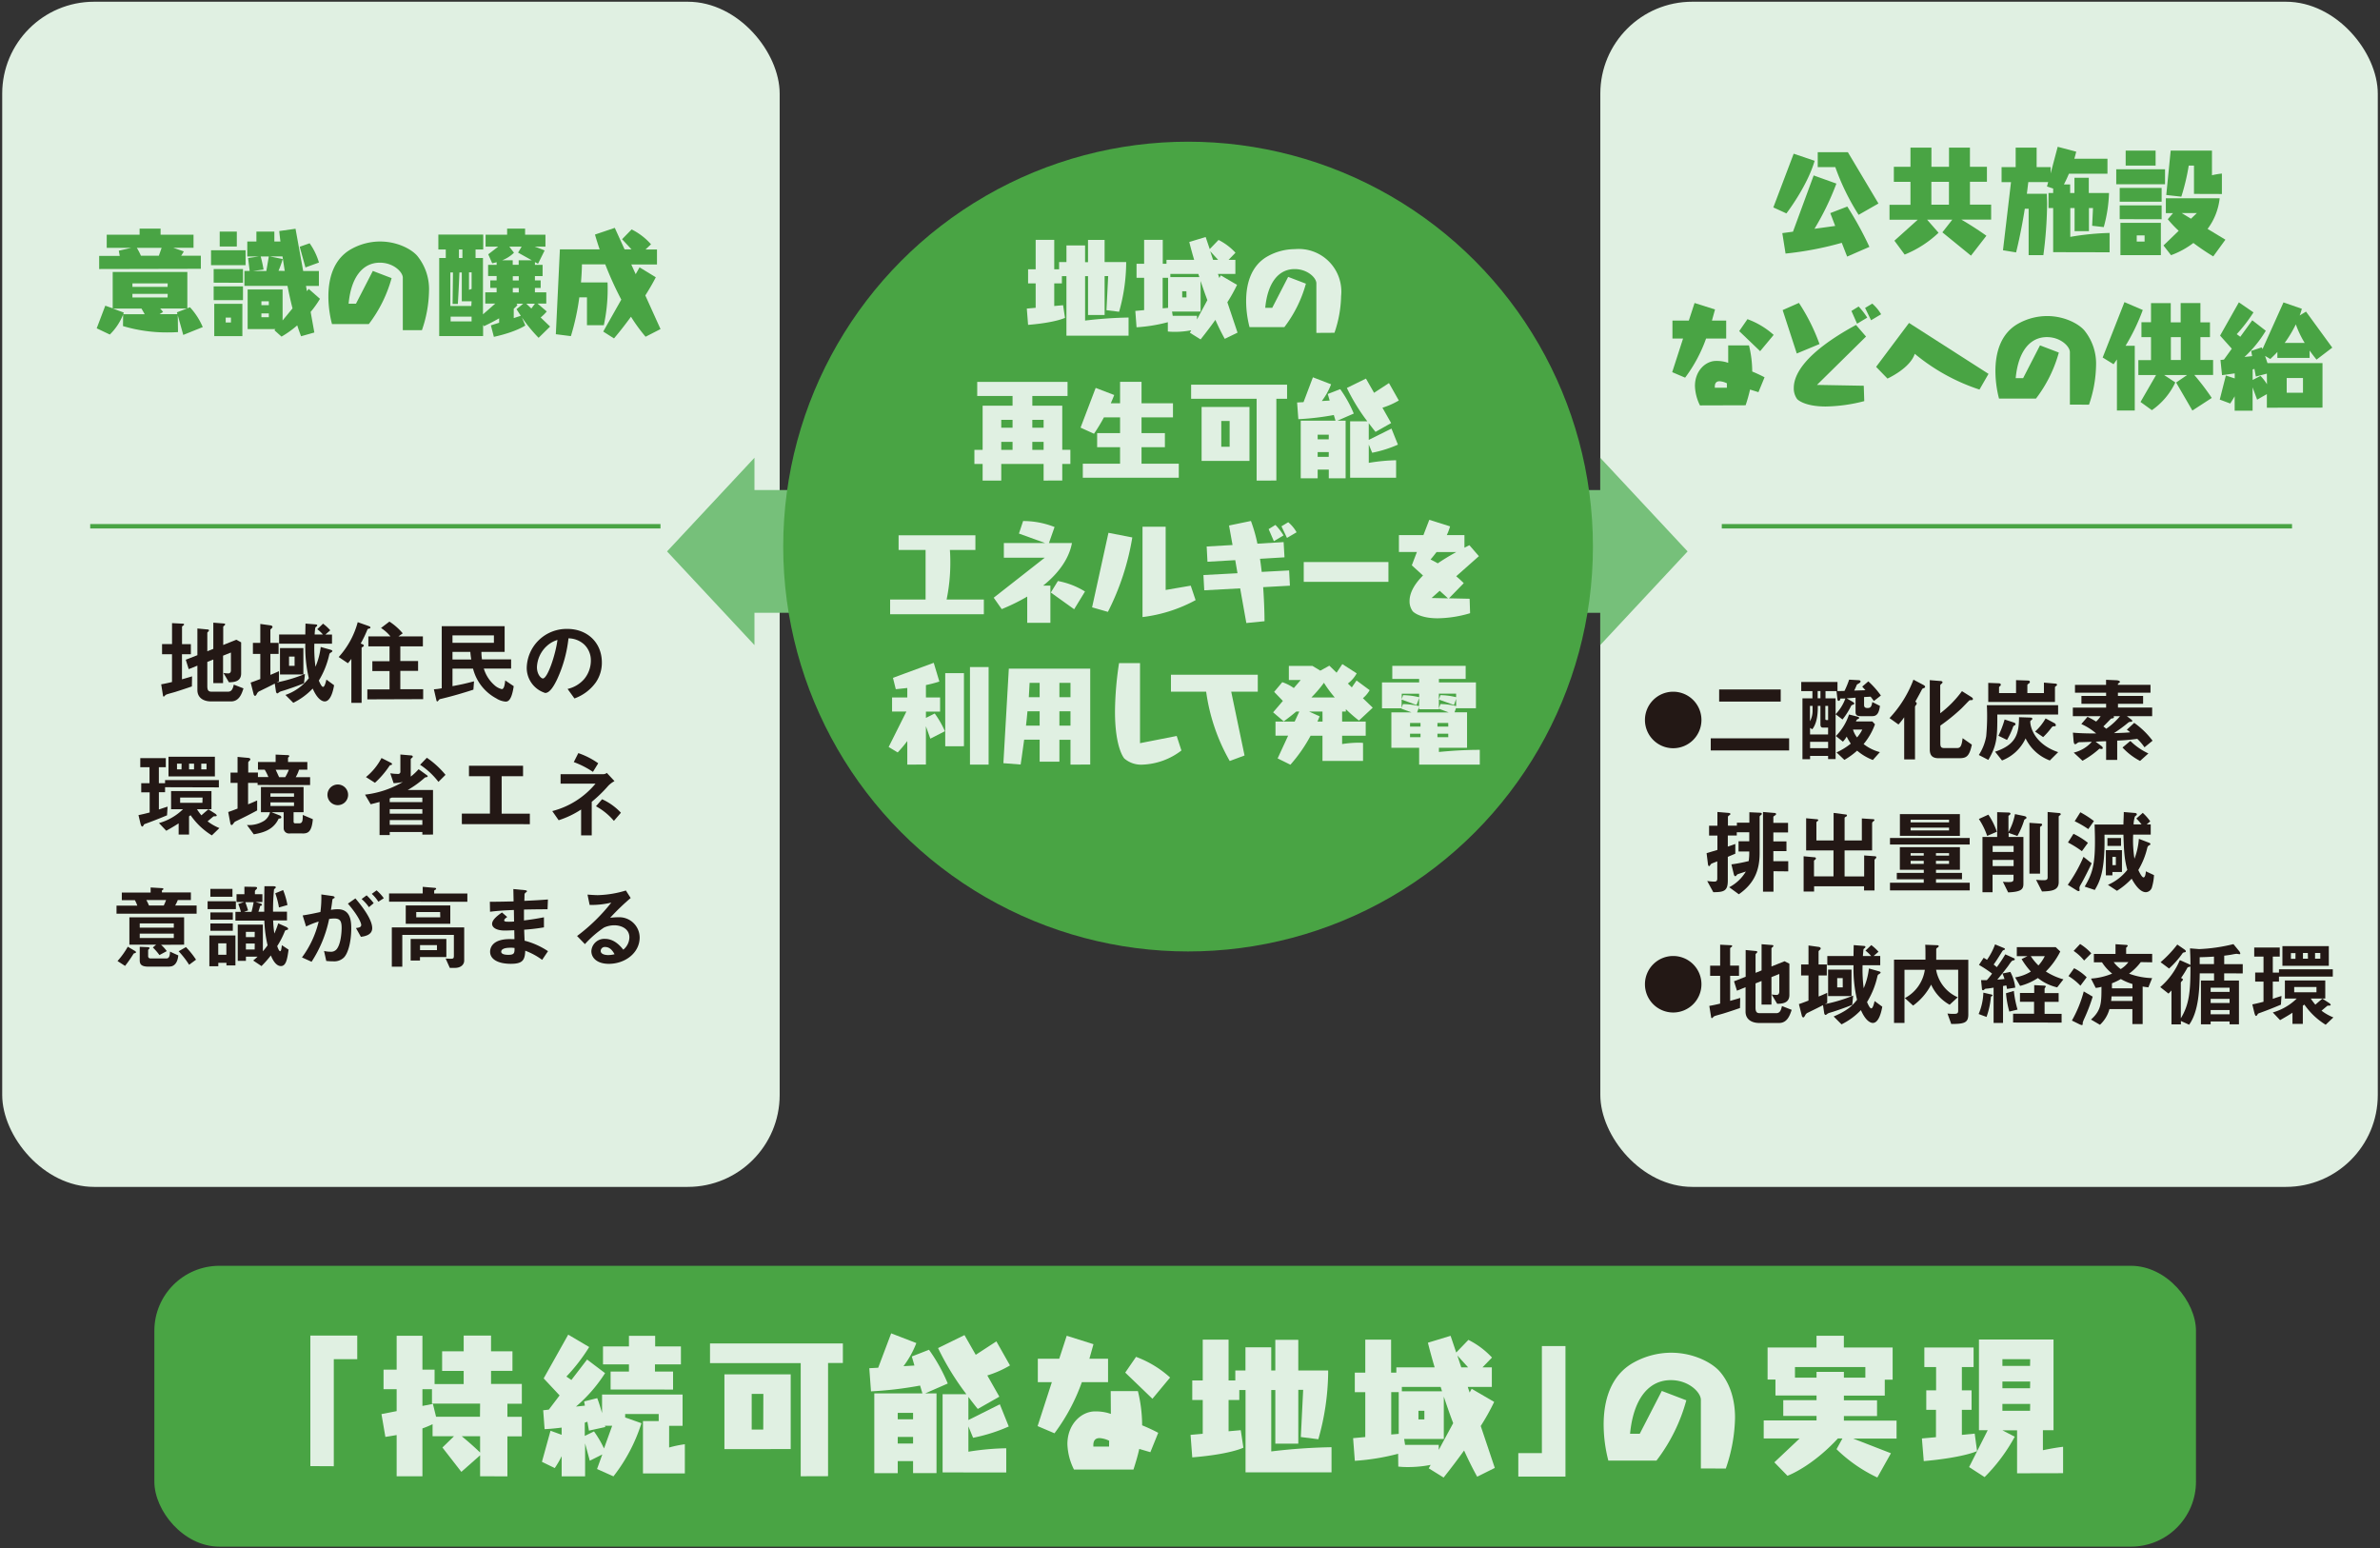 <svg id="レイヤー_1" data-name="レイヤー 1" xmlns="http://www.w3.org/2000/svg" width="538" height="350" viewBox="0 0 538 350">
  <rect x="0" y="0" width="538" height="350" fill="#333333" stroke="none"/>
  <defs>
    <style>
      .cls-1 {
        fill: #e0f0e2;
      }

      .cls-2 {
        fill: #231815;
      }

      .cls-3 {
        fill: #49a444;
      }

      .cls-4 {
        fill: #76c07a;
      }

      .cls-5 {
        fill: none;
        stroke: #49a444;
        stroke-miterlimit: 10;
      }
    </style>
  </defs>
  <g id="レイヤー_2-2" data-name="レイヤー 2-2">
    <rect id="長方形_96" data-name="長方形 96" class="cls-1" x="0.5" y="0.391" width="175.746" height="267.899" rx="20.78"/>
    <rect id="長方形_97" data-name="長方形 97" class="cls-1" x="361.754" y="0.391" width="175.746" height="267.899" rx="20.78"/>
    <path id="パス_392" data-name="パス 392" class="cls-2" d="M43.374,155.162c-1.256.438-2.529.859-3.8,1.256-.207.065-1.185.332-1.422.4-.48.148-.669.207-.817.373s-.207.255-.314.255a.16.16,0,0,1-.166-.148l-.415-2.612c.835-.142,1.777-.355,2.441-.521v-6.273H36.633v-2.3H38.89v-4.739l2.47.124c.124,0,.249.065.249.19s-.166.207-.207.249-.255.148-.255.272v3.91h2v2.292H41.135v5.663c1.185-.338,1.611-.462,2.281-.669Zm8.838,3.388h-4.5c-1.712,0-3.092-.817-3.092-2.571v-5.515l-1.961.794-.669-2.132,2.63-1.025v-6.036l2.369.225a.221.221,0,0,1,.247.191l0,.022a.318.318,0,0,1-.142.249c-.148.124-.231.207-.231.314v4.146l1.356-.539V140.75l2.423.19c.148,0,.255.083.255.19a.363.363,0,0,1-.13.231c-.124.1-.308.231-.308.332v4.1l2.962-1.185,1.09.592v7.019c0,1.86-1.588,1.984-2.76,2.008l-1.25-2.115a6.538,6.538,0,0,0,1.108.107c.592,0,.592-.592.592-.752V147.5l-1.777.711v6.2H48.22V149.08l-1.356.539V155.1c0,1.043.332,1.25.983,1.25h3.7c.9,0,1.108-.794,1.3-1.6l2.192.853C54.659,156.773,54.09,158.55,52.212,158.55Z"/>
    <path id="パス_393" data-name="パス 393" class="cls-2" d="M68.721,154.451c-1.9.776-4.034,1.463-4.366,1.57-.983.29-1.09.332-1.274.48-.272.207-.3.231-.421.231s-.249-.231-.272-.379l-.272-1.836c-1.647.859-2.168,1.084-3.341,1.67a1.187,1.187,0,0,0-.711.669c-.19.332-.272.438-.415.438s-.3-.249-.314-.373l-.669-2.636c.5-.166.752-.249,2.174-.794V147.81H57.17v-2.488h1.67v-4.283l2.257.314c.083,0,.5.083.5.355a.3.3,0,0,1-.124.249c-.314.314-.355.332-.355.438v2.926h1.86v2.488h-1.86v4.739c.545-.207,1.025-.421,1.943-.835v2.275l-.521.272a34.111,34.111,0,0,0,6.392-1.919Zm4.68,4.1c-.456,0-1.588-.314-2.713-2.908a15.469,15.469,0,0,1-4.389,3.222l-1.777-1.777a11.479,11.479,0,0,0,5.29-3.779,30.33,30.33,0,0,1-.794-7.8H63.094v-2.091h5.924c0-.711.041-2.441.041-2.464l2.3.19c.1,0,.355.041.355.207a.329.329,0,0,1-.13.231c-.166.148-.29.231-.308.314a13.611,13.611,0,0,0-.148,1.522h1.86a7.193,7.193,0,0,0-1.274-1.185l1.315-1.256a10.974,10.974,0,0,1,1.629,1.5l-1.108.96h1.5v2.073H71.058a32.751,32.751,0,0,0,.255,5.2,16,16,0,0,0,1.185-4.466l2.215.622c.373.107.415.213.415.3s-.041.166-.355.355a.594.594,0,0,0-.332.4,19.341,19.341,0,0,1-2.369,5.924c.166.355.592,1.422.96,1.422s.628-1.131.752-1.653l1.736,1.274c-.135.842-.673,3.662-2.119,3.662Zm-10.112-6.083v-5.977h5.29v5.977Zm3.3-4.052H65.338v2.091h1.256Z"/>
    <path id="パス_394" data-name="パス 394" class="cls-2" d="M83.5,142.063c-.338.1-.379.1-.438.225a26.4,26.4,0,0,1-1.528,3.181c.48.184.711.267.711.48,0,.083-.065.166-.249.273s-.255.124-.255.207v12.439H79.425v-9.934a11.13,11.13,0,0,1-.776.983l-2.085-1.4a19.037,19.037,0,0,0,4.3-7.878l2.369.835c.421.148.5.249.5.4S83.625,142.041,83.5,142.063Zm-.462,16.023v-2.257h5.016v-4.147H84.168v-2.215h3.886v-3.359H83.268v-2.257h4.994a9.152,9.152,0,0,0-2.132-1.9l1.9-1.445a13.646,13.646,0,0,1,3.009,2.654l-.96.687h5.515V146.1h-5.1v3.323H94.51v2.215H90.494v4.146h5.165v2.257Z"/>
    <path id="パス_395" data-name="パス 395" class="cls-2" d="M114.28,158.592a4.608,4.608,0,0,1-2.109-.734,10.539,10.539,0,0,1-5.242-6.723h-4.644V155.1c2.281-.438,2.571-.5,4.869-1.09l-.142,1.884c-2.369.77-4.739,1.463-7.168,2.044-.48.107-.5.107-.693.355s-.225.255-.314.255-.142-.107-.166-.166l-.592-2.571a12.953,12.953,0,0,0,1.777-.231V141.538h14.217v5.811h-5.248a11.044,11.044,0,0,0,.124,1.694h6.587v2.091h-6.167a8.066,8.066,0,0,0,2.369,3.714,3.794,3.794,0,0,0,1.694.924c.586,0,.693-1.339.776-1.967l1.919,1.3C115.642,158.385,114.825,158.592,114.28,158.592Zm-2.63-14.963h-9.365v1.67h9.364Zm-5.331,3.72h-4.034v1.724h4.247A15.607,15.607,0,0,1,106.319,147.349Z"/>
    <path id="パス_396" data-name="パス 396" class="cls-2" d="M134.722,154.2a10.11,10.11,0,0,1-4.869,3.679l-1.551-2.15a7.041,7.041,0,0,0,3.761-2.239,6.545,6.545,0,0,0,1.5-4.146,4.934,4.934,0,0,0-1.5-3.655,5.361,5.361,0,0,0-3.554-1.4,29.739,29.739,0,0,1-2.589,9.3c-.628,1.3-1.588,3.051-2.677,3.051a5.941,5.941,0,0,1-4.176-5.621,9,9,0,0,1,9.14-8.857h.071c4.348,0,7.772,2.962,7.772,7.606a7.831,7.831,0,0,1-1.333,4.437Zm-11.255-8.044a6.832,6.832,0,0,0-2.091,4.638c0,1.694.96,2.571,1.339,2.571,1.084,0,2.885-5.456,3.3-8.714a6.136,6.136,0,0,0-2.535,1.5Z"/>
    <path id="パス_397" data-name="パス 397" class="cls-2" d="M37.315,177.945v1.125h-1.4v3.91c1.048-.355,1.185-.4,1.967-.646l-.124,1.961c-2.2.918-3.365,1.356-4.68,1.842-.462.166-.527.184-.592.355s-.231.349-.355.349-.272-.308-.355-.592l-.473-2c1.066-.213,1.528-.338,2.529-.592V179.1H31.925v-2.061H33.8v-3.619H31.712v-2.044h5.77v2.044h-1.57v3.619h1.4v-.711H49.476v1.653Zm10.574,10.888a16,16,0,0,1-4.8-4.555l-.355.249v4.118h-2.35v-2.529c-.592.379-1.422.9-2.8,1.67l-1.647-1.736a12.618,12.618,0,0,0,5.438-3.134h-2.7v-4.093H47.8v4.093H44.524a13.129,13.129,0,0,0,1,1.38c.669-.592,1.09-.942,1.588-1.356l1.5.96c.13.083.379.272.379.462s-.438.142-.711.166c-.373.29-1.025.859-1.356,1.125a11.369,11.369,0,0,0,2.672,1.528Zm-9.8-13.334v-4.444H48.576V175.5Zm2.962-2.885h-1.04v1.3H41.03Zm4.739,7.671H40.721v1.185h5.035Zm-1.925-7.671h-1.13v1.3H43.86Zm2.82,0H45.5v1.3h1.185Z"/>
    <path id="パス_398" data-name="パス 398" class="cls-2" d="M58.231,177.446v-.48h-2.15v4.845c.521-.207.877-.355,2.05-.877v2.257c-1.943,1.048-3.009,1.57-4.555,2.322-.486.231-.527.249-.711.5-.314.421-.379.486-.521.486s-.255-.255-.272-.379l-.48-2.571c.936-.314,1.546-.563,2.109-.77v-5.811H52.112v-2.322H53.7v-3.554l2.3.213c.1,0,.592.041.592.332a.29.29,0,0,1-.124.231c-.166.19-.355.373-.355.456v2.3h2.192v1.025h2.369a11.829,11.829,0,0,0-.835-1.67H58.314v-1.74h3.992v-1.67l2.76.124c.083,0,.314,0,.314.231,0,.083-.041.148-.172.249s-.1.148-.1.213v.853h4.366v1.74H67.6a7.357,7.357,0,0,1-.752,1.694H70.1v1.777Zm10.117,10.947H65.463a1.185,1.185,0,0,1-1.329-1.021,1.278,1.278,0,0,1-.01-.164V183.6H61.389l1.819.711c.373.142.373.373.373.456,0,.231-.272.255-.592.272-1.256,2.76-3.951,3.24-5.621,3.554l-1.548-2.109a6.512,6.512,0,0,0,3.945-.983,3.267,3.267,0,0,0,1.274-1.9H58.984v-5.7h9.638v5.7H66.365v2.132a.35.35,0,0,0,.32.376.355.355,0,0,0,.08,0h.883c.77,0,.794-.711.794-1.9l2.275.96c-.259,3.048-1.219,3.232-2.368,3.232Zm-1.884-9.063h-5.33v.77h5.331Zm0,2.044h-5.33v.817h5.331ZM62.318,174c.124.231.646,1.4.776,1.67h1.38a10.451,10.451,0,0,0,.817-1.67Z"/>
    <path id="パス_399" data-name="パス 399" class="cls-2" d="M76.351,182a2.334,2.334,0,1,1,1.656-.684A2.334,2.334,0,0,1,76.351,182Z"/>
    <path id="パス_400" data-name="パス 400" class="cls-2" d="M95.473,188.665v-.592H88.1v.687H85.8v-7.487c-.5.142-1.043.29-2.008.521l-1.274-2.174a21.745,21.745,0,0,0,8.548-2.861,10.753,10.753,0,0,1-2.091.273l-.752-2.239a12.008,12.008,0,0,0,1.736.148.486.486,0,0,0,.545-.419.531.531,0,0,0,0-.126v-3.845l2.4.207c.231,0,.4.107.4.272s-.124.231-.207.3-.249.166-.249.314v3.9a12.707,12.707,0,0,0,1.777-1.67l1.878,1.357a.374.374,0,0,1,.172.272c0,.124-.172.148-.231.166a.766.766,0,0,0-.545.231,22.651,22.651,0,0,1-3.738,2.677h5.722v10.07ZM88.43,172.914c-.272.059-.314.059-.438.272a20.37,20.37,0,0,1-3.234,3.756l-2.032-1.291a13.793,13.793,0,0,0,3.513-4.306l2.109,1.066c.083.041.272.166.272.29A.207.207,0,0,1,88.43,172.914Zm7.043,7.377h-6.9c-.107.059-.421.166-.48.207v.817h7.375Zm0,2.612H88.1v1.025h7.375Zm0,2.464H88.1v1.084h7.375Zm3.637-8.631a16.924,16.924,0,0,0-4.146-3.862l1.528-1.588a20.421,20.421,0,0,1,4.218,3.862Z"/>
    <path id="パス_401" data-name="パス 401" class="cls-2" d="M104.4,186.284v-2.369h6.35v-8.453H106.01v-2.37h12.226v2.369H113.4v8.465h6.374V186.3Z"/>
    <path id="パス_402" data-name="パス 402" class="cls-2" d="M137.523,177.594a30.923,30.923,0,0,1-3.761,3.655v7.588h-2.4v-5.852a20.7,20.7,0,0,1-5.076,2.423l-1.445-2.067a18.778,18.778,0,0,0,9.78-6.208h-7.9V175h9.7a1.317,1.317,0,0,0,.752-.29l1.73,1.86A5.745,5.745,0,0,0,137.523,177.594Zm-3.489-3.116a20.292,20.292,0,0,0-4.33-2.215l1.025-2.026a17.273,17.273,0,0,1,4.5,2.3Zm4.739,11.077a14.26,14.26,0,0,0-4.052-3.305l1.38-1.587a13.329,13.329,0,0,1,4.259,3.051Z"/>
    <path id="パス_403" data-name="パス 403" class="cls-2" d="M26.339,206.531v-1.819h4.7a7.126,7.126,0,0,0-.545-1.232H27.536v-1.718h6.516v-1.155l2.482.148c.3,0,.421.124.421.207s-.124.166-.207.207a.253.253,0,0,0-.148.19v.373h6.551v1.718H40.188a8.254,8.254,0,0,1-.592,1.232h4.851v1.848Zm4.146,8.939c-.231.047-.249.047-.314.148a28.27,28.27,0,0,1-1.9,2.719l-1.706-1.1A18.673,18.673,0,0,0,28.887,214l1.522.9c.124.059.338.207.338.355s-.207.16-.267.16Zm5.924-1.9a8.181,8.181,0,0,1,1.291,1.422l-1.659.894a13.29,13.29,0,0,0-1.487-1.718l.735-.628H29.247v-6.184H41.619v6.184Zm2.879-4.845h-7.7v.96h7.7Zm0,2.322h-7.7v.977h7.7Zm-.936,7.458H33.613c-1.57,0-2.026-.462-2.026-1.422v-3.068l1.777.083c.314,0,.438.124.438.207a.3.3,0,0,1-.124.207c-.1.107-.19.19-.19.255v1.4a.487.487,0,0,0,.49.482l.037,0h3.631c.592,0,.776-.646.776-1.546l1.878.859c-.041.468-.255,2.517-1.984,2.517ZM33.08,203.453a8.5,8.5,0,0,1,.592,1.232h3.347a10.825,10.825,0,0,0,.521-1.232Zm9.673,14.625a20.939,20.939,0,0,0-2.369-3.051l1.653-.942a19.4,19.4,0,0,1,2.275,2.843Z"/>
    <path id="パス_404" data-name="パス 404" class="cls-2" d="M46.929,205.5v-1.777h6.392V205.5Zm4.259,12.73v-.592H49.349v.776H47.326v-6.954H53.22v6.771ZM47.557,202.7v-1.777h4.992V202.7Zm0,5.2v-1.653h5.071V207.9Zm0,2.488v-1.648h5.071v1.653Zm3.613,2.843H49.334v2.589H51.17ZM63.5,218.374c-1.256,0-2.008-1.777-2.275-2.4a23.742,23.742,0,0,1-2.115,2.4l-1.878-1.256a13.014,13.014,0,0,0,1-.877h-2.64v.948H53.741V209h5.681v6.036a15.143,15.143,0,0,0,1.066-1.357,28.13,28.13,0,0,1-.729-5.58h-6.54v-1.984h1.23a12.385,12.385,0,0,0-.592-1.777l1.321-.438H53.469v-1.777h1.78v-1.694l2.156.041c.7,0,.7.107.7.255s-.059.166-.142.273c-.231.225-.338.332-.338.48v.646h1.694V203.9H57.793l1.149.355c.148.059.272.142.272.29s-.19.19-.4.231c-.065.249-.148.545-.4,1.315h1.315c0-2.754,0-3.068.047-5.764h1.943c.48,0,.622.065.622.255a.205.205,0,0,1-.041.124c-.059.059-.314.272-.355.332a49.208,49.208,0,0,0-.225,5.035h3.151v1.984H61.744a26.461,26.461,0,0,0,.272,2.962,19.65,19.65,0,0,0,.877-2.3l1.694.752c.107.041.545.255.545.48a.225.225,0,0,1-.213.231c-.438.124-.48.148-.539.338a19.489,19.489,0,0,1-1.718,3.341c.107.314.4,1.149.652,1.149.142,0,.225-.207.249-.355a9.1,9.1,0,0,0,.148-1l1.522,1c-.3,2.161-.563,3.719-1.736,3.719Zm-8.048-14.443c.29.752.462,1.315.628,1.86l-.942.332h1.714q.294-1.083.48-2.192Zm2.132,6.706h-2v1.185h1.984Zm0,2.636h-2v1.357h1.984Zm5.473-8.151a17.159,17.159,0,0,0-.835-3.2L64,201.193a16.865,16.865,0,0,1,.977,3.382Z"/>
    <path id="パス_405" data-name="パス 405" class="cls-2" d="M77.69,216.488a3.144,3.144,0,0,1-2.369.812,14.95,14.95,0,0,1-1.569-.083l-.5-2.257a6.2,6.2,0,0,0,1.422.172,1.64,1.64,0,0,0,1.445-.592c.936-1.185,1.108-3.8,1.108-4.81,0-1.6-.4-2.109-1.694-2.109a7.03,7.03,0,0,0-1.131.107,27.951,27.951,0,0,1-3.969,9.673l-2.174-.983a22.124,22.124,0,0,0,3.773-8.109,17.828,17.828,0,0,0-2.843,1.125l-.77-2.506c1.588-.255,2.3-.4,4.01-.776a24.843,24.843,0,0,0,.207-3.969l2.506.355c.272.041.5.148.5.314s0,.107-.231.231-.249.166-.29.438c-.107.835-.148,1.185-.314,2.15a9.031,9.031,0,0,1,1.522-.148c2.826,0,3.074,2.488,3.074,4.348C79.4,212.851,78.691,215.547,77.69,216.488Zm3.886-4.739-1.108-1.967c.752-.107,1.185-.213,1.185-.711s-.794-2.239-3.009-4.81l1.694-1.185c.96,1.149,3.8,4.514,3.8,6.729.006,1.6-1.8,1.854-2.565,1.961Zm1.819-6.688a9.526,9.526,0,0,0-1.653-1.842l1.131-.835a13.276,13.276,0,0,1,1.6,1.775Zm2.132-1.232a8.47,8.47,0,0,0-1.487-1.777l1.084-.794a9.673,9.673,0,0,1,1.635,1.777Z"/>
    <path id="パス_406" data-name="パス 406" class="cls-2" d="M87.949,203.824v-1.86h7.606v-1.5l2.529.213c.083,0,.5,0,.5.207s-.107.19-.231.249a.329.329,0,0,0-.207.255v.592h7.5v1.86Zm14.856,14.963H101.68l-.942-2.109c.166,0,.817.041,1.066.041.646,0,.794-.041.794-.693v-4.7H90.94v7.185H88.571v-8.882h16.361v7.44c.029.983-.77,1.717-2.127,1.717Zm-11.086-9.97v-4.146h10.07v4.146Zm3.217,7.523v.776H92.827v-4.869H100.9v4.093Zm4.555-10.177h-5.4v1.185h5.428Zm-.717,7.476H94.947v1.131h3.827Z"/>
    <path id="パス_407" data-name="パス 407" class="cls-2" d="M122.554,216.968a15.715,15.715,0,0,0-3.821-2.067c-.083,2.132-.592,2.962-3.258,2.962-2.885,0-4.686-1.025-4.686-2.719,0-.592.213-3.027,4.911-2.861h.592l-.041-2c-.373,0-1.522.059-2.132.059-1.919,0-2.879-.687-2.879-1.5,0-1.025,1.416-2,2.233-2.589l1.185,1.025c-.373.273-.687.5-.687.77s.438.3.794.3a14.22,14.22,0,0,0,1.439-.042l-.041-2.612c-2.4.1-3.6.184-5.39.4l-.041-2.257c2.369,0,3.513-.041,5.367-.083l-.058-2.791,2.547.249c.4.041.521.1.521.249s-.041.107-.267.3a.626.626,0,0,0-.273.373s0,.421-.041,1.5c2.672-.124,3.382-.166,5.331-.314l-.083,2.215c-2.322,0-4.265.042-5.331.065v2.463c1.813-.231,2.589-.355,4.514-.711v2.275a44.474,44.474,0,0,1-4.472.527c.041,1.043.041,1.25.1,2.482a17.329,17.329,0,0,1,5.29,2.369Zm-7.227-2.737c-1.356,0-2.026.355-2.026.9,0,.7,1.339.7,1.588.7,1.356,0,1.439-.373,1.422-1.546a5.571,5.571,0,0,0-.983-.059Z"/>
    <path id="パス_408" data-name="パス 408" class="cls-2" d="M137.624,217.868c-2.612,0-3.945-1.321-3.945-2.867a2.926,2.926,0,0,1,3.067-2.778h0c2.174,0,3.554,1.712,4.147,2.446a3.687,3.687,0,0,0,1.38-2.778c0-2.067-2.026-2.737-3.382-2.737a5.683,5.683,0,0,0-2.369.521,23.466,23.466,0,0,0-4.3,3.738l-1.777-1.836a41.2,41.2,0,0,0,7.736-7.547,19.464,19.464,0,0,1-4.893.527l-.48-2.34c.5.041,1.694.124,2.34.124a23.584,23.584,0,0,0,6.332-1.048l1.084,1.694a52.5,52.5,0,0,0-4.638,4.472,16.336,16.336,0,0,1,2.026-.124,4.609,4.609,0,0,1,4.644,4.574v.04C144.567,215.416,141.3,217.868,137.624,217.868Zm-.794-3.8a.919.919,0,0,0-1.035.784c0,.031-.007.062-.008.093,0,.729.96.942,1.712.942a6.093,6.093,0,0,0,1.422-.19C138.649,215.217,138.021,214.068,136.83,214.068Z"/>
    <path id="パス_409" data-name="パス 409" class="cls-3" d="M41.426,75.709l-1.238-4.437.053,3.791s-.865.077-2.239.077a34.542,34.542,0,0,1-10.2-1.433l.03-2.618a13.021,13.021,0,0,1-3.009,4.532l-2.962-1.41L23.8,69.1l1.676.592v-8.21H42.35v8.21l.592-.243a15.655,15.655,0,0,1,2.891,4.484Zm-19.009-14.9V57.849h4.65l-.213-1.185,2.837-.646H24.123V53.057h7.434V51.671H36.3v1.38h7.446v2.962H39.18l2.369.812a8.986,8.986,0,0,1-.592.971H45.4v2.962Zm9.572,8.95H25.556l2.435.894c-.059.136-.083.243-.136.379h4.863Zm5.924-5.7H29.934v.782h7.949Zm0,2.369H29.934v.812h7.949Zm-1.38-10.4h-5.6a11.76,11.76,0,0,1,.918,1.777h4.058Zm-.326,13.707a9.27,9.27,0,0,1,.652.788l-.782.486H40.1l-.113-.409,2.275-.865Z"/>
    <path id="パス_410" data-name="パス 410" class="cls-3" d="M47.705,59.947V56.564h7.81v3.383Zm.592,3.945v-3.08h6.628v3.11Zm0,3.951v-3.11h6.628v3.11Zm.136,8.139v-7.3h6.356v7.3Zm1.232-20.253V52.347h3.868v3.382Zm2.541,16.059H51.022V72.9h1.185Zm15.851,4.218c-.3-.782-.592-1.593-.865-2.458a22.707,22.707,0,0,1-3.554,2.541l-1.6-1.434.219-.267H55.98V65.432h7.9V72.44l2.245-2.731c-.432-1.676-.812-3.406-1.137-5.088H55.252V61.244h1.185l-.355-2.92,2.47-.355H55.9V54.592h2.061V52.347h4.057v2.245h1.374c-.19-1.487-.267-2.369-.267-2.369l3.679-.515,1.73,9.549h3.554v3.376h-2.92l.213,1.185.409-.509,2.541,2.239a23.67,23.67,0,0,1-2.109,2.962l.835,4.65ZM60.766,57.968H58.93a28.265,28.265,0,0,1,.646,2.962l-2.369.326h3Zm0,10.141H59.09v.865h1.676Zm0,2.731H59.09v.871h1.676Zm3.6-9.6c-.19-1.185-.349-2.275-.509-3.276H61.009l2.9.592a22.891,22.891,0,0,1-.948,2.654Zm4.68-.788-1.3-4.674,2.245-.788A14.553,14.553,0,0,1,72.1,59.344Z"/>
    <path id="パス_411" data-name="パス 411" class="cls-3" d="M91.056,74.631V62.784c0-1.3-2.109-3.406-5.195-3.406-3.921,0-6.516,3.353-7.055,9.276h1.659l3.815-7.41,4.241,1.623a30.355,30.355,0,0,1-5.148,10.384H75.044A25.1,25.1,0,0,1,74.232,67c0-3.838,1.031-8.488,5.331-10.787a13.379,13.379,0,0,1,6.35-1.623c3.9,0,7.108,1.73,8.411,3.246a11.889,11.889,0,0,1,2.654,8,28.27,28.27,0,0,1-1.6,8.791Z"/>
    <path id="パス_412" data-name="パス 412" class="cls-3" d="M121.752,76.36a33.642,33.642,0,0,1-3.785-4.626l.782,1.842s-2.132,1.487-7.108,2.565l-.675-2.595,1.866-.592v-1c-1.777,1.025-3.436,1.777-3.436,1.777l-.19-.3v2.541H99.282V58.323h1.487V56.4H99.092V53.022h10.141V56.4H107.5V58.32h1.676V71.056l2.784-2.435h-2.269V66.08h2.571v-1h-1.433v-1.7h1.434V62.4h-1.925V59.863h1.925v-.592c-.592.16-1,.243-1,.243l-.894-2.032,2.245-1.73h-2.845v-2.7h4.869V51.671H118.7v1.38h4.6v2.7h-2.435c1.274.432,2.245.865,2.245.865l-1.487,3.009-.7-.379v.622h1.73v2.541h-1.736v.971h1.3v1.706h-1.3v1h2.571v2.541h-1.973l2.079,1.777a9.028,9.028,0,0,1-1.38,1.356l2.138,2.055Zm-15.147-8.252H104.39V61.593h-.538c-.136,3.6-.355,7.108-.355,7.108h-1.185l.083-7.108H101.8v7.57h4.739Zm0,3.465h-4.739v1.084h4.739ZM104.53,56.4h-.788V58.32h.788Zm2.079,5.165h-.592v3.945c.19-.053.379-.136.592-.19Zm10.5-4.465.812-1.351h-2.79l1.054,1.38a7.928,7.928,0,0,1-2.648,1.7H115.9v1.031h1.349V58.833h2.962Zm.16,5.331h-1.351V63.4h1.351Zm0,2.677h-1.351v1h1.351Zm.462,6.273c-.592-.889-.977-1.487-.977-1.487l1.516-1.244h-1.515l.219.3a6.3,6.3,0,0,1-.841.841V71.9Zm3.187-2.731h-1.943l1.137,1.084Z"/>
    <path id="パス_413" data-name="パス 413" class="cls-3" d="M145.935,76.115a36.994,36.994,0,0,1-3.3-4.52c-1.137,1.546-2.411,3.222-3.844,4.9l-2.429-1.546,4.081-7.221a76.349,76.349,0,0,1-3.625-7.973h-5.272s0,1.593-.213,4.081h6s.03.515.03,1.38a38.211,38.211,0,0,1-.871,8.293h-3.809V67.218h-1.73a54.4,54.4,0,0,1-1.9,8.761l-3.406-.432.918-19.175h8.986c-.7-2.055-1.054-3.353-1.054-3.353l4.476-1.514,2.215,4.869h1.57l-2.138-2.3,2.162-2.215a14.531,14.531,0,0,1,4.379,3.356L145.917,56.4h2.595v3.382H142.7l1,2.192.871-1.546,3.673,2.245s-.782,1.6-2.369,4.111l3.436,7.6Z"/>
    <path id="パス_414" data-name="パス 414" class="cls-2" d="M384.613,162.744a6.386,6.386,0,1,1-6.386-6.386h0A6.386,6.386,0,0,1,384.613,162.744Z"/>
    <path id="パス_415" data-name="パス 415" class="cls-2" d="M386.716,169.639V166.9h17.717v2.737Zm1.9-11.053v-2.737H402.53v2.737Z"/>
    <path id="パス_416" data-name="パス 416" class="cls-2" d="M423.59,158.461c-.249-.338-.355-.5-.734-.983l-1.481.083v1.772c0,.415.124.711.794.711s.9-.314,1.066-1.356l1.736.877c-.231,1.6-.669,2.316-1.736,2.316h-2.6c-.918,0-1.185-.29-1.185-.918v-3.258c-.96.083-1.185.107-2.008.148l1.185.687c.462.272.527.355.527.462a.273.273,0,0,1-.213.267,1.46,1.46,0,0,0-.438.19,16.787,16.787,0,0,1-2,3.175l-1.57-1.185a10.127,10.127,0,0,0,2.215-3.554h-1.131c-.041.207-.1.521-.373.521s-.273-.166-.332-.734l-.172-1.463h-2.482v1.635h2.281v13.725h-1.694v-.711h-4.075v.752h-1.724V157.856H409.7v-1.635h-2.528v-2.067h8.192v2.067l1.588-.041A21.268,21.268,0,0,0,418,153.633l1.884.107c.48,0,.7.083.7.29s-.249.355-.332.421c-.421.225-.462.267-.521.349a13.571,13.571,0,0,1-.592,1.3l2.547-.083-.729-.812,1.38-1.185a19.4,19.4,0,0,1,2.837,3.2Zm-10.343,6.012H412.1c-.438,0-.592-.231-.592-.77v-4.146h-.592c0,1.131,0,3.7-1.25,5.29l-.5-.314v1.481h4.072Zm-3.513-4.911h-.592v3.471a4.857,4.857,0,0,0,.592-2.34Zm3.513,8.127h-4.075v1.422h4.075ZM411.511,156.2h-.628v1.636h.628Zm1.736,3.365h-.628v2.926c0,.166.065.272.29.272h.338Zm10.112,12.226a12.159,12.159,0,0,1-3.554-2.109,16.759,16.759,0,0,1-2.879,2.085l-1.777-1.688a14.746,14.746,0,0,0,3.222-1.99,11.487,11.487,0,0,1-.924-1.588,6.062,6.062,0,0,1-.853,1.149l-1.587-1.274a12.48,12.48,0,0,0,2.962-4.869l1.836.462c.421.107.462.207.462.314s-.083.166-.4.314c-.148.083-.166.124-.338.48h3.72l.592.646a14.988,14.988,0,0,1-2.571,4.472,10.281,10.281,0,0,0,3.678,1.819Zm-4.49-6.877a5.457,5.457,0,0,0,.918,1.777,8.086,8.086,0,0,0,1.185-1.777Z"/>
    <path id="パス_417" data-name="パス 417" class="cls-2" d="M434.957,155.511c-.373.148-.415.172-.48.3-.415.794-.592,1.125-1.522,2.8.19.124.314.207.314.373a.588.588,0,0,1-.107.332c-.231.272-.272.338-.272.5v11.847h-2.447v-9.525a16.6,16.6,0,0,1-1.291,1.629l-2.026-1.445a26.058,26.058,0,0,0,5.408-8.69l2.239,1.185c.142.083.4.231.4.421a.29.29,0,0,1-.213.272Zm10.849,2.742a2.863,2.863,0,0,0-.592.041c-.095.041-1.546,1.588-1.86,1.878a42.735,42.735,0,0,1-4.739,3.844v3.951c0,.853.166,1.125.895,1.125H442.4c.77,0,1.043-.5,1.25-2.233l2.091,1.463c-.592,2.778-1.3,3.068-2.962,3.068h-4.526c-1.4,0-2.026-.592-2.026-1.984V153.74l2.215.184c.29,0,.669.041.669.314,0,.124-.166.255-.207.3s-.314.207-.314.4v6.291a24.023,24.023,0,0,0,4.911-5l2.044,1.279c.083.059.438.267.438.48a.319.319,0,0,1-.178.272Z"/>
    <path id="パス_418" data-name="パス 418" class="cls-2" d="M451.49,161.512c.041,5.242-.125,7.019-2.026,10.26l-2.15-1.112a11.308,11.308,0,0,0,1.67-4.241,49.988,49.988,0,0,0,.148-7.019h16.106v2.109Zm13.31-6.457c-.231.19-.272.207-.272.272v3.341H449.446V154.36l2.316.089c.249,0,.521.059.521.332a.429.429,0,0,1-.184.314c-.19.166-.213.19-.213.272v1.3h3.844V153.74l2.529.083c.521,0,.592.142.592.314s-.059.249-.249.373-.314.231-.314.338v1.818h3.744V154.3l2.423.213c.314,0,.539.083.539.29.012.089-.13.2-.2.255ZM463.361,171.9a9.953,9.953,0,0,1-5.473-4.994,9.723,9.723,0,0,1-5.331,4.994l-1.57-1.984c4.68-1.546,5.414-3.992,5.414-7.8l2.506.083c.166,0,.5,0,.5.273,0,.148-.041.166-.314.379a.314.314,0,0,0-.148.267c0,1.5,1.214,5.183,6.309,6.9Zm-7.878-7.985c-.29.172-.355.19-.421.379a17.011,17.011,0,0,1-1.374,2.962l-1.943-.942a22.673,22.673,0,0,0,1.4-3.679l2.109.693c.107.041.355.142.355.355a.231.231,0,0,1-.124.231Zm8.986.255c-.4,0-.421,0-.652.207a16.765,16.765,0,0,1-1.961,2.239l-1.819-1.256a11.94,11.94,0,0,0,2.369-2.962l1.961,1.043a.591.591,0,0,1,.355.456c-.006.249-.154.273-.255.273Z"/>
    <path id="パス_419" data-name="パス 419" class="cls-2" d="M484.763,168.928a11.178,11.178,0,0,0-1.635-1.919,42.724,42.724,0,0,1-4.532.4v4.366h-2.508v-4.224c-.669,0-2.132.083-2.369.107l1.315.983a.594.594,0,0,1,.3.438c0,.124-.065.231-.3.231a1.872,1.872,0,0,1-.438-.089,20.688,20.688,0,0,1-3.844,2.743l-1.984-1.842a7.877,7.877,0,0,0,4.093-2.446c-1.1.042-1.647.065-2.589.089a.951.951,0,0,0-.711.207c-.249.207-.355.249-.5.249-.249,0-.308-.545-.332-.794l-.148-1.819c1.653.166,3.886.19,5.266.19a13.615,13.615,0,0,0-3.365-2.132l1.4-1.629a17.611,17.611,0,0,1,1.943,1.066,5.869,5.869,0,0,0,1.025-1.214h-6.282v-1.943h7.52v-.853h-5.58v-1.78h5.58v-.729h-7.037v-1.777h7.025v-1.144l2.316.1c.148,0,.817.065.817.379,0,.1-.107.184-.19.225-.249.148-.273.172-.273.438h7.375v1.777h-7.363v.729h5.693v1.777h-5.683v.853h7.73v1.943h-5.722l.794.592c.29.207.438.379.438.5s-.166.166-.332.19a.814.814,0,0,0-.592.184,33.6,33.6,0,0,1-3.222,2.369c1.884-.059,2.594-.083,3.661-.184a5.441,5.441,0,0,0-.752-.592l1.671-1.546a18.652,18.652,0,0,1,4.147,4.034Zm-7-7.043a.283.283,0,0,1,.1.19.3.3,0,0,1-.267.29c-.379.065-.4.065-.5.19-.592.592-.983,1.025-1.629,1.653.373.29.4.314.646.521a14.6,14.6,0,0,0,3.116-2.843Zm6,10.117a14.518,14.518,0,0,1-3.969-3.033l1.777-1.481a14.419,14.419,0,0,0,4.075,2.82Z"/>
    <path id="パス_420" data-name="パス 420" class="cls-2" d="M398.119,184.17c-.332.314-.355.338-.355.462v8.192c0,3.8-1.125,6.83-4.7,9.318l-2.174-1.587A9.478,9.478,0,0,0,394.651,197c-.273.107-1.57.5-1.86.628a.273.273,0,0,0-.172.148c-.166.184-.249.29-.332.29s-.273-.065-.355-.438l-.545-2.239a34.842,34.842,0,0,0,3.91-.752,14.965,14.965,0,0,0,.124-2.168H393v-2.3h2.423v-2.044H392.6v.729h-2.026v2.512c.456-.148,1.232-.421,1.694-.592v2.2c-.669.272-1.3.539-1.694.711v5.331c0,2.4-.877,2.654-3.282,2.654l-1.38-2.529a12.784,12.784,0,0,0,1.611.142c.456,0,.669-.184.669-.7V194.7c-.462.19-1.149.438-1.185.48a.539.539,0,0,0-.314.231c-.19.272-.249.373-.355.373-.207,0-.272-.5-.272-.592l-.29-2.34,2.446-.735v-3.24h-1.884v-2.233h1.884v-3.106l2.44.207c.4.041.486.107.486.249s0,.13-.3.338c-.124.1-.249.19-.249.332v1.967h2.026v-.673h2.82V183.6l2.322.107c.29,0,.5.083.5.267A.224.224,0,0,1,398.119,184.17Zm2.778,12.765v4.62h-2.369V183.542l2.47.213c.29,0,.48.059.48.249s-.083.207-.272.332c-.3.213-.338.231-.338.355v1.321h3.323v2.156h-3.323v2.026h2.962v2.2h-2.962v2.275h3.365v2.3Z"/>
    <path id="パス_421" data-name="パス 421" class="cls-2" d="M424.034,194.015c-.249.249-.3.29-.3.415v6.854h-2.365v-.942h-11.29v1.185h-2.37v-7.973l2.446.231c.19,0,.338.1.338.249a.385.385,0,0,1-.19.29c-.249.19-.249.213-.249.272v3.509h4.407v-5.87h-6.184v-7.274l2.506.231c.089,0,.231.083.231.19s-.124.207-.184.249c-.213.124-.231.249-.231.29v4.058h3.886v-6.224l2.754.355a.251.251,0,0,1,.272.225c0,.142-.1.19-.207.255s-.332.166-.332.29v5.1h3.9v-4.975l2.553.166c.142,0,.29.065.29.19s-.124.207-.148.231c-.231.166-.373.29-.373.521v6.125h-6.225v5.87h4.425v-4.739l2.47.184a.285.285,0,0,1,.29.213A.378.378,0,0,1,424.034,194.015Z"/>
    <path id="パス_422" data-name="パス 422" class="cls-2" d="M427.233,190.9v-1.477h18.014V190.9Zm0,10.366v-1.736h7.63v-.776h-6.09v-1.439h6.1V196.6h-5.414v-5.1h13.584v5.1h-5.41v.711h5.876v1.439h-5.876v.776h7.63v1.736Zm2.239-12.333v-4.91h13.561v4.928Zm5.39,3.91H431.9v.563h2.962Zm0,1.736H431.9v.7h2.962Zm5.722-9.276h-8.69v.592h8.69Zm0,1.777h-8.69v.628h8.69Zm0,5.77h-2.961v.563h2.962Zm0,1.736h-2.961v.693h2.962Z"/>
    <path id="パス_423" data-name="パス 423" class="cls-2" d="M449.2,188.951a16.157,16.157,0,0,0-1.878-3.827l2.15-.977a16.061,16.061,0,0,1,1.919,3.862Zm8.4-3.655a18.638,18.638,0,0,1-1.564,3.673l-1.984-.7v.918h3.341v10.591c0,1.232-.48,1.819-3.448,1.943l-1.185-2.4q.59.061,1.185.065c1.025,0,1.214-.107,1.214-.752v-.9h-4.739v3.951h-2.281v-12.5h3.323v-5.6l2.506.083c.13,0,.5,0,.5.272,0,.172-.207.272-.456.48V188.1a13.37,13.37,0,0,0,1.475-4.075l2.008.415c.48.107.592.231.592.421s-.29.255-.492.444Zm-2.423,5.924h-4.739v1.362h4.739Zm0,3.157h-4.739v1.4h4.739Zm6.291-7.7a1.38,1.38,0,0,0-.314.29v10.514h-2.4V185.993l2.369.166c.355,0,.5.083.5.272a.348.348,0,0,1-.154.267Zm4.218-2.423c-.124.1-.314.249-.314.314v14.813c0,1.842-1.463,2.067-3.779,2.132l-1.339-2.636c.438.047,1.09.089,1.671.089.4,0,.942,0,.942-.592V183.541l2.464.231c.338,0,.5.107.5.272a.288.288,0,0,1-.148.231Z"/>
    <path id="パス_424" data-name="パス 424" class="cls-2" d="M470.516,199.671c-.379.652-.462.817-.462,1.09,0,.065.042.4.042.48a.191.191,0,0,1-.189.191h-.018a.7.7,0,0,1-.315-.088l-2.15-1.333a33.563,33.563,0,0,0,3.554-6.332l1.836,1.463C472.374,196.123,471.1,198.67,470.516,199.671Zm.1-7.268a22.839,22.839,0,0,0-3.151-1.967l1.25-1.961a17.3,17.3,0,0,1,3.264,2.044Zm1.445-4.993a23.546,23.546,0,0,0-3.074-1.777l1.274-2.026a22.568,22.568,0,0,1,3.074,1.984Zm14.419,13.033a1.522,1.522,0,0,1-1.4,1.232c-1.5,0-2.737-2.192-3.217-3.051a16.822,16.822,0,0,1-3.323,2.737l-2.044-1.345a11.348,11.348,0,0,0,4.383-3.382c-.622-2.322-.752-3.844-.877-7.961h-4.283c.166,8.234-1.066,10.615-2.192,12.493l-2.281-.752c1.546-2.672,2.322-4.425,2.322-10.153,0-.877,0-1.315-.083-3.886H480c0-.592.083-1.967.083-2.82l2.47.207c.124,0,.48.041.48.314a.333.333,0,0,1-.042.148c-.041.059-.338.29-.4.355a7.345,7.345,0,0,0-.3,1.777h1.818a17.307,17.307,0,0,0-1.185-1.339l1.449-1.274a11.166,11.166,0,0,1,1.688,1.925l-.812.687h.924v2.3h-3.969a26.709,26.709,0,0,0,.29,5.456,15.7,15.7,0,0,0,1-4.5l2.239.859c.041,0,.373.124.373.332a.179.179,0,0,1-.1.172c-.3.166-.486.249-.592.592a17.6,17.6,0,0,1-2.05,5.1c.148.29.776,1.67,1.185,1.67s.521-1.131.521-1.38l1.842.859a11.5,11.5,0,0,1-.433,2.63Zm-8.968-3.341v.77h-1.481v-5.7h3.637v4.934Zm-1.126-5.894v-1.777h3.074v1.777Zm1.9,2.488h-.776v1.86h.776Z"/>
    <path id="パス_425" data-name="パス 425" class="cls-2" d="M384.613,222.483a6.386,6.386,0,1,1-6.386-6.386h0A6.386,6.386,0,0,1,384.613,222.483Z"/>
    <path id="パス_426" data-name="パス 426" class="cls-2" d="M393.326,227.856c-1.25.438-2.523.859-3.8,1.256-.207.059-1.185.332-1.416.4-.486.142-.669.207-.818.373s-.207.249-.314.249a.159.159,0,0,1-.166-.142l-.421-2.612c.835-.148,1.777-.355,2.446-.521V220.58H386.58v-2.3h2.26v-4.739l2.464.124c.124,0,.255.059.255.19s-.172.207-.213.249-.249.148-.249.272v3.9h2.008v2.3H391.1v5.663c1.185-.332,1.611-.456,2.275-.669Zm8.838,3.382h-4.49c-1.712,0-3.092-.812-3.092-2.571v-5.515l-1.943.788-.663-2.127,2.63-1.025v-6.042l2.369.231c.124,0,.249.065.249.207a.334.334,0,0,1-.148.255c-.142.124-.231.207-.231.314V219.9l1.362-.545v-5.923l2.423.19c.148,0,.249.083.249.184a.333.333,0,0,1-.124.231c-.124.107-.314.231-.314.338v4.093l2.962-1.185,1.09.563V224.9c0,1.854-1.593,1.984-2.76,2l-1.256-2.109a7.217,7.217,0,0,0,1.108.107c.592,0,.628-.592.628-.758v-3.981l-1.777.711v6.208H398.2v-5.331l-1.362.545v5.473c0,1.048.338,1.256.983,1.256h3.7c.895,0,1.108-.794,1.291-1.611l2.2.859c-.4,1.173-.966,2.968-2.849,2.968Z"/>
    <path id="パス_427" data-name="パス 427" class="cls-2" d="M418.7,227.139c-1.9.776-4.034,1.463-4.366,1.57-.983.29-1.09.332-1.274.48-.273.207-.3.225-.421.225s-.249-.225-.273-.373l-.273-1.836c-1.647.853-2.174,1.084-3.341,1.67a1.184,1.184,0,0,0-.711.669c-.19.332-.272.438-.421.438s-.29-.255-.314-.379l-.663-2.63c.5-.166.752-.255,2.168-.794v-5.687h-1.67V218.01h1.67v-4.289l2.257.314c.089,0,.5.083.5.355a.314.314,0,0,1-.124.255c-.314.308-.355.332-.355.438v2.926h1.86v2.482H411.1v4.768c.545-.213,1.025-.421,1.943-.841V226.7l-.521.272a34.85,34.85,0,0,0,6.391-1.925Zm4.68,4.093c-.456,0-1.587-.314-2.719-2.9a15.54,15.54,0,0,1-4.383,3.216l-1.778-1.779c2.926-1.256,4.147-2.3,5.284-3.779a30.6,30.6,0,0,1-.794-7.8h-5.924V216.1h5.924c0-.711.041-2.446.041-2.464l2.3.184c.107,0,.355.047.355.213a.333.333,0,0,1-.124.231c-.166.142-.29.225-.314.308s-.124,1.279-.142,1.528h1.86a7.011,7.011,0,0,0-1.28-1.214l1.321-1.25a10.719,10.719,0,0,1,1.629,1.5l-1.108.96h1.5v2.091h-3.992a33.6,33.6,0,0,0,.249,5.2,15.722,15.722,0,0,0,1.185-4.472l2.215.628c.379.107.421.207.421.29s-.042.172-.355.355a.65.65,0,0,0-.338.4,18.974,18.974,0,0,1-2.37,5.924c.166.355.592,1.422.96,1.422s.628-1.131.752-1.653l1.736,1.274c-.154.853-.7,3.673-2.138,3.673Zm-10.135-6.078v-5.977h5.29v5.977Zm3.3-4.052H415.3v2.085h1.256Z"/>
    <path id="パス_428" data-name="パス 428" class="cls-2" d="M441.082,231.463l-.859-2.369a9.265,9.265,0,0,0,1.422.083c.652,0,1-.065,1-.669V219.2h-4.988a8.358,8.358,0,0,0,4.893,6.226l-1.836,1.688a9.8,9.8,0,0,1-4.182-4.549,13.471,13.471,0,0,1-4.075,4.739l-1.86-1.694a8.643,8.643,0,0,0,4.514-6.392h-4.6v12.013h-2.366V216.921h7.108c0-2.215,0-2.612-.059-3.365l2.8.107a.237.237,0,0,1,.255.207c0,.166-.166.249-.255.314-.249.148-.308.29-.308.4v2.369h7.25v12.392C444.926,231.173,444.067,231.463,441.082,231.463Z"/>
    <path id="パス_429" data-name="パス 429" class="cls-2" d="M450.05,225.279a17.859,17.859,0,0,1-1,4.6l-1.777-.669a13.374,13.374,0,0,0,1.066-4.828l1.736.4c.041,0,.332.065.332.213S450.281,225.153,450.05,225.279Zm3.637-1.736a4.991,4.991,0,0,0-.172-.812,4.1,4.1,0,0,1-.729.142v8.358h-2.133v-7.978c-.48.083-1.3.207-1.422.207-.438.041-.48.041-.592.148-.213.207-.255.231-.379.231a.243.243,0,0,1-.231-.213l-.207-2.067h1.3a15.991,15.991,0,0,0,1.185-1.487,26.179,26.179,0,0,0-2.962-1.961l1.066-1.611c.249.148.438.249.752.462a15.01,15.01,0,0,0,1.819-3.489l2.067.853a.261.261,0,0,1,.166.207.219.219,0,0,1-.124.172c-.314.1-.355.124-.563.456-.859,1.4-1.321,2.115-1.86,2.867.314.249.456.373.711.592a30.557,30.557,0,0,0,1.919-2.9l1.955.883a.261.261,0,0,1,.19.225c0,.19-.207.255-.379.272s-.332.083-1.019,1.108c-.189.3-1.736,2.257-2.553,3.24.983-.083,1.274-.124,1.629-.148-.207-.646-.355-1-.456-1.25l1.777-.355a9.976,9.976,0,0,1,1.108,3.554Zm.521,5.118a22.106,22.106,0,0,1-.752-4.146l1.777-.527a23.357,23.357,0,0,0,.835,4.224Zm.853,2.47v-1.984H459.8v-2.7h-3.187v-1.99h3.222V222.68l2.369.124c.124,0,.231.065.231.19a.344.344,0,0,1-.13.249.524.524,0,0,0-.124.4v.835h3.175v1.99h-3.174v2.7h3.844v1.985Zm9.969-7.944a10.925,10.925,0,0,1-4.366-2.109,13.351,13.351,0,0,1-4.016,1.777l-1.125-1.925a9.61,9.61,0,0,0,3.554-1.315,17.2,17.2,0,0,1-2.091-2.82l1.339-.669H455.9V214.1h8.8l1.025.983a17.18,17.18,0,0,1-3.258,4.514,14.365,14.365,0,0,0,3.969,1.777Zm-5.977-7.061a12.537,12.537,0,0,0,1.736,2.109,9.112,9.112,0,0,0,1.439-2.109Z"/>
    <path id="パス_430" data-name="パス 430" class="cls-2" d="M470.279,222.81a13,13,0,0,0-2.7-2.174l1.274-1.777a11.037,11.037,0,0,1,2.843,2.049Zm.877,7.44a7.557,7.557,0,0,0-.355.894v.314c0,.166-.083.255-.213.255a2.151,2.151,0,0,1-.456-.148l-1.777-.877a27.515,27.515,0,0,0,2.677-6.587l2.026,1.185a40.577,40.577,0,0,1-1.9,4.964Zm-.041-13.127a10.762,10.762,0,0,0-2.369-2.174l1.463-1.564a11.681,11.681,0,0,1,2.529,2.109Zm12.807.355a12.468,12.468,0,0,1-2.648,2.612,16.474,16.474,0,0,0,5.219,1.007l-.853,2.085c-.729-.083-1.066-.142-1.291-.184v8.483h-2.322v-3.388h-5.183a7.568,7.568,0,0,1-2.15,3.554l-2.026-1.185c2.369-2.109,2.369-3.8,2.369-7.4a6.678,6.678,0,0,1-1.3.249l-1.066-2.109a14.984,14.984,0,0,0,4.786-1.125,10.386,10.386,0,0,1-2.3-2.553h-1.833v-1.9h4.887v-2.192l2.233.148c.379,0,.527.083.527.207a.308.308,0,0,1-.13.207c-.207.207-.225.231-.225.314v1.315H486.5v1.9Zm-1.878,7.754h-4.739a7.825,7.825,0,0,1-.083,1.025h4.828Zm0-2.8a12.569,12.569,0,0,1-2.63-1.125,12.977,12.977,0,0,1-2.008.96V223.4h4.638ZM477.8,217.48a7.388,7.388,0,0,0,1.588,1.57,6.083,6.083,0,0,0,1.736-1.57Z"/>
    <path id="パス_431" data-name="パス 431" class="cls-2" d="M502.776,220.013v1.629h3.341v9.9H504v-.64h-4.283v.646h-2.192v-9.9h2.962v-1.629h-3.234c-.065,3.3-.172,8.524-2.4,11.616l-1.86-.853v.77h-2.132v-7.665c-.29.332-.456.48-.669.711l-1.872-1.475a16.339,16.339,0,0,0,4.431-6.1l2.132.942a.843.843,0,0,1,.267.207c0-1.149,0-1.564-.1-3.8l2.067.166a38.892,38.892,0,0,0,7.754-1.125l1.333,1.629a1.091,1.091,0,0,1,.213.48c0,.148-.083.166-.172.166s-.592-.083-.7-.083a8.227,8.227,0,0,0-.924.148c-.663.124-1.185.19-1.836.272v1.919h4.188v2.091Zm-8.844-4.786c-.4.107-.438.107-.521.19a20.838,20.838,0,0,1-3.092,3.513L488.4,217.5a26.785,26.785,0,0,0,3.779-3.992l1.587,1.09c.107.083.338.249.338.415s-.038.194-.169.211Zm1.025,3.305c-.4.1-.438.1-.539.314a24.208,24.208,0,0,1-1.4,2.233c.124.041.421.124.421.355,0,.083-.041.166-.213.332s-.249.272-.249.421v7.985c1.86-3.033,2.2-5.977,2.174-11.723a.615.615,0,0,1-.166.083Zm5.515-2.3c-1.439.1-2.423.124-3.234.142v1.546h3.234ZM504,223.269H499.72v.942H504Zm0,2.512H499.72v.936H504Zm0,2.529H499.72v.96H504Z"/>
    <path id="パス_432" data-name="パス 432" class="cls-2" d="M515.164,220.747v1.133h-1.4v3.9c1.043-.355,1.185-.4,1.967-.646l-.13,1.961c-2.192.924-3.359,1.362-4.68,1.842-.456.166-.521.19-.592.355s-.231.355-.355.355-.273-.314-.355-.628l-.48-1.984c1.066-.207,1.522-.338,2.529-.592V221.89h-1.884v-2.05h1.884v-3.613h-2.1V214.18h5.77v2.049h-1.57v3.613h1.4v-.734h12.161v1.641Zm10.556,10.888a16.08,16.08,0,0,1-4.81-4.555l-.356.249v4.117h-2.34v-2.529c-.563.379-1.422.9-2.8,1.676l-1.647-1.736a12.728,12.728,0,0,0,5.408-3.134H516.5v-4.1h9.128v4.1h-3.267a13.431,13.431,0,0,0,1.025,1.374c.669-.592,1.09-.936,1.588-1.356l1.5.96c.124.089.379.272.379.462s-.438.148-.711.166c-.379.3-1.025.859-1.362,1.131a11.258,11.258,0,0,0,2.681,1.52Zm-9.78-13.316V213.87h10.491v4.449Zm2.962-2.879h-1.038v1.291h1.025Zm4.739,7.665h-5.035v1.185h5.035Zm-1.955-7.689h-1.1v1.291h1.131Zm2.82,0h-1.185v1.291h1.185Z"/>
    <rect id="長方形_98" data-name="長方形 98" class="cls-4" x="166.312" y="110.77" width="28.178" height="27.746"/>
    <path id="パス_433" data-name="パス 433" class="cls-4" d="M150.787,124.644l19.761,21.177V103.473Z"/>
    <rect id="長方形_99" data-name="長方形 99" class="cls-4" x="337.782" y="110.776" width="28.178" height="27.746"/>
    <path id="パス_434" data-name="パス 434" class="cls-4" d="M381.485,124.644,361.73,103.473V145.82Z"/>
    <circle id="楕円形_8" data-name="楕円形 8" class="cls-3" cx="268.565" cy="123.548" r="91.519"/>
    <path id="パス_435" data-name="パス 435" class="cls-1" d="M241.067,75.88V62.428h-1.025v1.635h-1.731v5.106l2-.178.432,2.855s-2.067,1.072-8.346,1.588l-.286-3.682,2-.178V64.059H232.4V60.876h1.712V54.212h4.2v6.664h1.1V59.241h1.659V55.48h4.212v3.779h.663V54.236h3.75v5.005h4.875V59.7a41.153,41.153,0,0,1-1.6,10.775l-2.854-.361.385-7.7H249.7V71.2h-3.75V62.428h-.663V72.462a95.265,95.265,0,0,1,9.827-.687v4.1Z"/>
    <path id="パス_436" data-name="パス 436" class="cls-1" d="M276.858,76.593c-.74-1.327-1.457-2.784-2.121-4.289-.942,1.327-2.067,2.808-3.341,4.419l-2.423-1.511.3-.557a19.226,19.226,0,0,1-3.7.355,14.166,14.166,0,0,1-1.582-.077v-2.1a36.339,36.339,0,0,1-7.073,1.149l-.278-3.7,1.99-.184v-7.3h-1.712V59.627h1.713V54.213h4.212v5.414h.841v-.894h6.255c-.717-2.429-1.1-4.034-1.1-4.034l3.7-1.125.924,2.731,1.99-2.067a13.46,13.46,0,0,1,3.827,2.885l-1.558,1.611h1.534v3.187h-3.933l.308.918.332-.592,3.673,2.144a36.4,36.4,0,0,1-2.192,3.933l2.3,6.865Zm-12.813-13.8h-1.226v6.9l1.226-.1Zm6.842-.871h-6.332v.717h6.563Zm2.038,5.924c-.557-1.481-1.072-2.962-1.528-4.342v6.919H264.94l.154.971h5.485v.817Zm-4.739-2.014h-.948v1.4h.966Zm5.39-9.039.64,1.943h1.137Z"/>
    <path id="パス_437" data-name="パス 437" class="cls-1" d="M297.566,75.247V64.039c0-1.226-1.99-3.216-4.9-3.216-3.7,0-6.125,3.163-6.658,8.755h1.582l3.6-6.99,4.01,1.534a28.613,28.613,0,0,1-4.875,9.827h-7.864a23.549,23.549,0,0,1-.77-5.924c0-3.619.971-8.015,5.029-10.183a12.715,12.715,0,0,1,6-1.528,9.633,9.633,0,0,1,10.437,10.615,26.822,26.822,0,0,1-1.5,8.293Z"/>
    <path id="パス_438" data-name="パス 438" class="cls-1" d="M235.908,108.626v-3.75h-9.572v3.75h-4.212v-3.75h-1.86v-3.193h1.86V91.7h6.765V89.51H220.9V86.318h20.419v3.193h-7.961V91.7h6.765v9.981h1.836v3.193h-1.836v3.75ZM228.889,94.9h-2.553v1.777h2.553Zm0,4.976h-2.553v1.813h2.553Zm7.019-4.976h-2.553v1.777h2.553Zm0,4.976h-2.553v1.813h2.553Z"/>
    <path id="パス_439" data-name="パス 439" class="cls-1" d="M244.769,107.986v-3.163h8.423v-3.732H248.01V97.9h5.183V94.344h-3.649a41.07,41.07,0,0,1-2.245,3.7l-3.039-1.38,3.418-8.98,4.188,1.605c-.231.64-.509,1.25-.764,1.866h2.091V86.306h4.851v4.851h7.106v3.187h-7.108V97.9h5.284v3.193h-5.284v3.726h8.423v3.163Z"/>
    <path id="パス_440" data-name="パス 440" class="cls-1" d="M284.061,108.626V90.145H269.252V86.958h21.692v3.187h-2.423v18.481Zm-12.439-4.443v-12.2h10.822v12.2Zm6.338-9.016h-1.89v5.823h1.89Z"/>
    <path id="パス_441" data-name="パス 441" class="cls-1" d="M300.374,108.116v-1.967h-2.516v1.967h-3.827V95.085h7.861l-.385-1.274a60.461,60.461,0,0,1-8.015.942l-.278-3.773,1.451-.077,2.121-5.616,4.111,1.582a15.422,15.422,0,0,1-2.1,3.779l1.777-.107-.432-1.481,2.816-1.093a27.578,27.578,0,0,1,3.062,5.515l-3.678,1.605h1.836v13.032Zm0-9.851h-2.516v1.048h2.5Zm0,3.927h-2.516v1.075h2.5Zm4.822,5.793V95.227h3.88a43.811,43.811,0,0,1-4.614-7.529l4.312-2.121,1.836,3.216,3.37-2.2,2.221,3.933a17.168,17.168,0,0,1-3.7,1.635l1.967,3.471-3.524,1.99s-.64-.764-1.534-1.967v3.779l5.136-2.553L316,100.506a27.263,27.263,0,0,1-5.817,1.836l-.77-1.86v4.146a42.377,42.377,0,0,1,6.178-.592v3.957Z"/>
    <path id="パス_442" data-name="パス 442" class="cls-1" d="M201.214,138.843v-3.317h8.015V124.318h-6.1V121h17.362v3.317h-5.77c.047.563.1,1.434.1,2.837a41.142,41.142,0,0,1-.841,8.37H222.4v3.317Z"/>
    <path id="パス_443" data-name="パス 443" class="cls-1" d="M232.206,140.779v-5.924a45.526,45.526,0,0,1-5.764,2.831l-1.812-2.578,11.533-9.039h-9.241v-3.317h9.338l-5.926-2.144.942-2.831a19.264,19.264,0,0,1,7.108,1.351l-1.274,3.625h5.207c-.231,1.185-1.072,5.284-6.516,9.626h1.641v8.4Zm5.331-6.842,1.6-2.6a17.68,17.68,0,0,1,6.125,2.369l-2.446,4.01Z"/>
    <path id="パス_444" data-name="パス 444" class="cls-1" d="M246.867,137.285l3.7-16.847,5.39,1.048a57.521,57.521,0,0,1-5.515,16.823Zm23.4-1.629a33.529,33.529,0,0,1-12,3.827V119.064h5.23v14.294l5.669-.971Z"/>
    <path id="パス_445" data-name="パス 445" class="cls-1" d="M281.736,140.832l-1.4-7.837-8.115.438-.184-3.448,7.7-.409-.51-2.956-6.279.361-.178-3.448,5.847-.332-.794-4.413,4.952-1.025a34.858,34.858,0,0,1,1.463,5.13l5.924-.355.2,3.442-5.539.332c.154,1,.278,2,.385,2.962l6.2-.332.178,3.448-6.048.332c.278,3.827.308,6.889.308,7.7Zm6.226-18.5-1.185-2.731,1.528-.942a12.774,12.774,0,0,1,1.836,2.369Zm2.962-.74-1.25-2.624,1.528-.924a8.1,8.1,0,0,1,1.89,2.275Z"/>
    <path id="パス_446" data-name="パス 446" class="cls-1" d="M294.711,131.521v-4.472h19.145v4.472Z"/>
    <path id="パス_447" data-name="パス 447" class="cls-1" d="M332.314,138.612a26.841,26.841,0,0,1-7.327,1.149c-4.265,0-5.639-1.582-5.639-1.582a3.768,3.768,0,0,1-.717-2.322c0-1.4.64-3.371,3.039-5.77l-2.529-2.3,1.149-3.009h-4.064v-3.827h5.538l1.327-3.448,4.7,1.481a12.766,12.766,0,0,1-.74,1.967h3.987v2.855c.355-.178.74-.379,1.125-.563l2.144,2.476-5.13,4.543a22.661,22.661,0,0,1,1.706,1.558l-3.341,3.424,4.668.1Zm-7.582-13.826c-.409.533-.841,1.1-1.357,1.682.563.284,1.1.563,1.635.871,1.185-.817,2.577-1.659,4.188-2.553Zm.711,8.755-1.836,1.635,3.726.077Z"/>
    <path id="パス_448" data-name="パス 448" class="cls-1" d="M205.094,172.838v-5.331a30.276,30.276,0,0,1-2.168,2.577l-2.044-1.229,4.01-8.015h-3.24v-3.185h3.442v-2.144c-1.528.178-2.6.278-2.6.278l-.64-2.571,9.217-3.394,1.274,4.235a27.693,27.693,0,0,1-3.039.794v2.808h3.2v3.187h-3.2v1.428l1.99-1a21.436,21.436,0,0,1,2.3,4.01l-3.293,1.682-1-2.808v8.654Zm8.577-4.146V152.165H217.9V168.68Zm5.592,4.146V150.785h4.212v22.053Z"/>
    <path id="パス_449" data-name="パス 449" class="cls-1" d="M241.985,172.838v-5.616h-2.506v4.952h-4.466V167.2h-3.5c-.432,3.27-.794,5.616-.794,5.616l-3.9-.308,1.227-21.36h18.4v21.668Zm-6.972-12.049h-2.754c-.1,1.1-.2,2.2-.332,3.24h3.086Zm0-6.433h-2.269c-.053,1.025-.1,2.121-.178,3.246h2.446Zm6.972,0h-2.506V157.6h2.506Zm0,6.433h-2.506v3.24h2.506Z"/>
    <path id="パス_450" data-name="パス 450" class="cls-1" d="M267.06,169.645a15.329,15.329,0,0,1-8.755,3.193,5.8,5.8,0,0,1-4.146-1.38s-2.115-2.245-2.115-10.615a75.4,75.4,0,0,1,.918-10.953H257.7v18.1l8.293-1.629Z"/>
    <path id="パス_451" data-name="パス 451" class="cls-1" d="M277.983,172.02a43.455,43.455,0,0,1-5.331-15.674h-7.961V152.52h19.631v3.827h-6.007l3.015,14.424Z"/>
    <path id="パス_452" data-name="パス 452" class="cls-1" d="M298.946,172V166.3h-2.683a34.1,34.1,0,0,1-4.567,6.557l-2.885-1.428,2.369-5.13h-2.855v-3.192h4.336l1.048-2.269h-.687c-1.635,1.38-2.837,2.221-2.837,2.221l-2.393-2.043,2.2-2.577-1.967-2.044,1.836-2.192a9.906,9.906,0,0,1,2.606,1.327l1.558-1.813h-2.677v-3.193h5.331l1.777,1.072,2.044-1.125,1.635,1.587,1.3-1.943,3.246,2.091a7.281,7.281,0,0,1-1.99,2.3l.889.871,1.072-1.558,2.962,2.192a6.929,6.929,0,0,1-1.528,1.813l2.221,2.144-3.116,2.914a34.127,34.127,0,0,1-2.962-2.583v.539h-.841v2.269h5.331V166.3h-5.331v1.89a25.383,25.383,0,0,1,3.6-.308,7.707,7.707,0,0,1,1.126.053V172Zm0-11.154h-3.015l2.369,1.072c-.154.409-.332.817-.486,1.185h1.149Zm2.778-3.193a25.659,25.659,0,0,1-2.446-3.317,28.029,28.029,0,0,1-2.837,3.317Z"/>
    <path id="パス_453" data-name="パス 453" class="cls-1" d="M320.8,172.838v-3.8H314.52v-8.015h4.539l-2.245-.817v-.1H312.4v-5.85h8.4v-.788h-6.072v-2.962h16.586v2.962h-6.048v.788h8.37V160.1h-4.466v-.13l-.379,1.048h2.837v8.015h-6.362v.942c2.37-.225,5.592-.48,9.241-.48v3.341Zm0-16.029h-3.933v1.25l.308-.918a15.883,15.883,0,0,1,3.625.462Zm0,.971-.592,1.582-3.37-1.226V160l.308-.847a15.883,15.883,0,0,1,3.625.462Zm.308,5.639h-2.369v.817h2.369Zm0,2.423h-2.369v.794h2.369Zm4.146-5.639v.124h-4.466v-.533l-.456,1.25H327.5Zm2.121,3.216h-2.44v.817h2.452Zm0,2.423h-2.44v.794h2.452Zm1.777-7.861-.48,1.38-3.4-1.226.332-1a15.326,15.326,0,0,1,3.554.462V156.8h-3.9v3.317l.355-.971a15.272,15.272,0,0,1,3.554.462Z"/>
    <rect id="長方形_100" data-name="長方形 100" class="cls-3" x="34.892" y="286.126" width="461.51" height="63.483" rx="14.7"/>
    <path id="パス_454" data-name="パス 454" class="cls-1" d="M70.155,331.405V301.9h10.6v5.331h-5.3v24.2Z"/>
    <path id="パス_455" data-name="パス 455" class="cls-1" d="M108.528,333.7v-4.739l-4.241,3.744L100.01,327.2l2.618-2.547H97.783V321.93a20.391,20.391,0,0,1-2.292.954V333.7H89.662v-9.318c-.782.142-1.629.278-2.547.421l-.883-5.159,3.43-.669v-4.95H86.7V309.6h2.962v-7.665h5.829V309.6h2.749v3.252h6.575V309.89H99.942v-4.437h4.875V301.9H111v3.554h4.84v4.413H111v2.962h6.96V317.3H114.7v2.962h3.252v4.413H114.7v9.045Zm0-16.426H97.647V314.02H95.491v3.78l2.369-.456.711,2.9H108.5Zm0,7.381h-4.146c.989.817,2.577,2.156,4.146,3.679Z"/>
    <path id="パス_456" data-name="パス 456" class="cls-1" d="M145.342,333.064V321.217H148.9v-1.593h-7.582v.782l3.679,1.3a38.135,38.135,0,0,1-6.326,12.013l-3.708-1.659,1.185-3.288-2.826,1.416-1.06-3.921v7.452h-5.3v-4.555a21.729,21.729,0,0,1-1.558,2.683l-2.9-1.41,1.943-7.031,2.512.918V322.7c-2.156.284-3.85.355-3.85.355l-.32-4.277,1.274-.142,2.435-3.211-3.6-3.85,5.55-9.887,4.739,2.8a40.775,40.775,0,0,1-5.154,6.676c.385.249.776.527,1.125.776l3.554-4.626,4.064,3.074a33.616,33.616,0,0,1-6.575,7.559l2.014-.213-.172-.954,2.962-.74c.385.989.776,2.263,1.09,3.394v-4.206h18.2v7.067h-3.039V327.2a25.485,25.485,0,0,1,3.554-.74v6.6Zm-6.96-10.775h-1.645l.107.278-3.714.817-.349-2.014-.592.213v3l2.085-1.019a23.861,23.861,0,0,1,2.263,3.85Zm-.355-8.2v-4.062h4.146v-1.611h-5.864v-4.064h5.864v-2.4H148.1v2.4h5.823v4.064h-5.87v1.623h4.093V314.1Z"/>
    <path id="パス_457" data-name="パス 457" class="cls-1" d="M181,333.7V308.12H160.5v-4.443h30.032V308.1h-3.347v25.581Zm-17.243-6.143V310.667h14.981v16.888Zm8.8-12.475h-2.636v8.056h2.612Z"/>
    <path id="パス_458" data-name="パス 458" class="cls-1" d="M206.4,332.993v-2.719h-3.465v2.719h-5.3V314.974h10.882l-.533-1.777a84.073,84.073,0,0,1-11.095,1.309l-.385-5.231,2.014-.107,2.932-7.772,5.687,2.192a21.178,21.178,0,0,1-2.9,5.225l2.47-.142-.592-2.05L210,305.105a38.131,38.131,0,0,1,4.241,7.63l-5.088,2.227H211.7v18.019Zm0-13.624h-3.465v1.445H206.4Zm0,5.438h-3.465v1.487H206.4Zm6.676,8.021V315.147h5.373a60.344,60.344,0,0,1-6.4-10.425l5.971-2.932,2.549,4.457,4.662-3.039,3.077,5.439a23.7,23.7,0,0,1-5.124,2.263l2.719,4.8-4.875,2.772s-.883-1.06-2.121-2.725v5.23l7.108-3.554,2.014,5.017A37.978,37.978,0,0,1,219.969,325l-1.06-2.577v5.727a57.834,57.834,0,0,1,8.554-.776v5.476Z"/>
    <path id="パス_459" data-name="パス 459" class="cls-1" d="M244.551,312.433a43.708,43.708,0,0,1-6.184,11.551l-3.815-1.623,3.216-9.928H234.6v-5.3h4.84l1.694-5.195,6.042,1.907c-.172.64-.492,1.777-.918,3.288h4.218v5.3Zm-1.777,19.749a13.717,13.717,0,0,1-1.487-5.758c0-4.49,3.145-7.387,6.255-7.387a10.749,10.749,0,0,1,2.9.355l.669.213-.036-5.159h6.149a32.624,32.624,0,0,1,.954,7.452v.284a39.66,39.66,0,0,1,3.64,1.694l-1.777,4.383-2.512-.74c-.32,1.481-.776,3-1.309,4.662Zm7.949-6.516a5.731,5.731,0,0,0-2.156-.592c-.776,0-1.416.355-1.416,1.588v.32h3.554Zm3.637-15.4,2.44-3.554a23.636,23.636,0,0,1,7.7,4.668l-3.992,4.8Z"/>
    <path id="パス_460" data-name="パス 460" class="cls-1" d="M281.555,332.815V314.2h-1.41v2.263h-2.423v7.067l2.754-.249.592,3.957s-2.861,1.481-11.557,2.192l-.385-5.088,2.754-.249v-7.63h-2.369v-4.419h2.369v-9.223h5.841v9.223h1.522v-2.263h2.294v-5.225h5.829v5.225h.918v-6.925h5.195v6.925h6.753v.64a57.012,57.012,0,0,1-2.221,14.91l-3.957-.5.527-10.662h-1.1v12.155h-5.195V314.2h-.918v13.885a131.217,131.217,0,0,1,13.624-.954v5.687Z"/>
    <path id="パス_461" data-name="パス 461" class="cls-1" d="M333.919,333.8c-1.025-1.836-2.014-3.85-2.962-5.924-1.309,1.836-2.861,3.886-4.626,6.113l-3.359-2.085.427-.776a26.7,26.7,0,0,1-5.124.492,19.336,19.336,0,0,1-2.192-.107l-.036-2.9a51.059,51.059,0,0,1-9.786,1.594l-.391-5.124,2.754-.249V314.689h-2.369v-4.413h2.369v-7.458h5.835v7.458h1.185v-1.185h8.66c-.989-3.359-1.522-5.58-1.522-5.58l5.124-1.558,1.274,3.779,2.754-2.861a18.765,18.765,0,0,1,5.332,3.992l-2.156,2.227h2.121v4.419h-5.444l.427,1.268.456-.847,5.088,2.962a51,51,0,0,1-3.039,5.444l3.181,9.478Zm-17.735-19.115H314.49v9.574l1.694-.142Zm9.478-1.185h-8.773v.989h9.081Zm2.832,8.192c-.782-2.05-1.487-4.093-2.121-6.006v9.578h-8.962l.207,1.345h7.612v1.126Zm-6.516-2.79h-1.339v1.949h1.339Zm7.458-12.5.883,2.683h1.552Z"/>
    <path id="パス_462" data-name="パス 462" class="cls-1" d="M343.213,333.769v-5.3h5.331v-24.2h5.331v29.5Z"/>
    <path id="パス_463" data-name="パス 463" class="cls-1" d="M384.482,331.934V316.425c0-1.7-2.755-4.455-6.782-4.455-5.124,0-8.482,4.383-9.223,12.12h2.192l4.982-9.679,5.544,2.121a39.549,39.549,0,0,1-6.747,13.624H363.566a32.78,32.78,0,0,1-1.06-8.163c0-5.017,1.345-11.095,6.96-14.1a17.588,17.588,0,0,1,8.293-2.121c5.088,0,9.258,2.263,10.988,4.241s3.459,5.331,3.459,10.461a36.92,36.92,0,0,1-2.085,11.48Z"/>
    <path id="パス_464" data-name="パス 464" class="cls-1" d="M424.372,333.982a33.775,33.775,0,0,1-9.223-6.4l1.339-2.435h-1.025c-6.036,6.516-11.409,8.441-11.409,8.441l-2.962-3.039,5.722-5.4h-8.127v-4.064h11.942V320.06h-7.523v-3.554h7.523v-1.06h-9.288v-3.607h-1.777v-7.25h11.059v-2.653h6.184v2.654h11.024v7.274h-1.777v3.612h-9.241v1.06h7.493v3.554h-7.493v1.025h11.906v4.061H418.9l8.548,3.323Zm-2.707-24.974H405.754v2.4h4.875V310.1h6.184v1.309h4.851Z"/>
    <path id="パス_465" data-name="パス 465" class="cls-1" d="M446.917,328.012s-2.962,1.451-12.049,2.263l-.421-5.124,3.181-.284v-6.182h-2.192v-4.413h2.221v-5.26H435V304.6h11.13v4.413h-2.648v5.266h2.192v4.407h-2.192v5.657l2.9-.284Zm9.045,5.017v-9.715h-3.317l2.79,1.445a39.252,39.252,0,0,1-6.818,9.128l-3.5-2.263,4.206-8.334h-1.979v-20.5H464.2v20.5h-2.4v4.52c1.345-.278,2.867-.563,4.561-.776v5.971Zm2.962-25.791h-6.279v1.516h6.249Zm0,5.053h-6.279v1.516h6.249Zm0,5.053h-6.279V318.9h6.249Z"/>
    <path id="パス_466" data-name="パス 466" class="cls-3" d="M400.861,46.888l4.6-12.143,4.739,1.6c-1.676,5.787-6.38,11.894-6.38,11.894ZM417.548,58l-1.215-3.113a73.787,73.787,0,0,1-12.706,2.429l-.734-4.62,2.411-.326,4.677-12.713,5.136,1.842a61.142,61.142,0,0,1-4.952,10.218l4.68-.646-1.108-2.9,3.844-1.484a76.663,76.663,0,0,1,5,9.116Zm2.594-9.436a52.68,52.68,0,0,1-5.272-10.793H410.9V34.4h6.812L424.626,46Z"/>
    <path id="パス_467" data-name="パス 467" class="cls-3" d="M439.074,52.518l2.245-2.867h-5.7l2.594,2.962a24.513,24.513,0,0,1-7.659,4.934l-2.322-3.139,5.272-4.739h-6.38V46.3h4.739V41.1h-3.756V37.709h3.756V33.367H436.6v4.342h3.975V33.367h4.733v4.342h3.838v3.382H445.31v5.166H450.1v3.376h-6.747c1.268.735,3.27,1.949,5.675,3.655l-3.489,4.5Zm1.487-11.409h-3.975v5.165h3.975Z"/>
    <path id="パス_468" data-name="パス 468" class="cls-3" d="M464.119,57V47.028h-1.054V43.633h1.054V42.62l-1.4-.462.272-1H458.5c-.107.894-.219,1.777-.326,2.648h4.514c0,.758.059,1.546.059,2.328a93.67,93.67,0,0,1-.841,11.545h-3.331V47.187h-.865c-.918,5.787-1.973,9.869-1.973,9.869l-2.962-.486,1.813-15.4h-2.133v-3.4h3.187V33.368h4.739v4.407h3.163v1.433l1.6-6.03,4.188,1.108c-.136.545-.267,1.084-.432,1.6h7.493v3.376h-8.708c-.409.977-.812,1.813-1.137,2.435h1.41v1.937h.972V40.186h3.245v3.448h4.567a32.372,32.372,0,0,1-1.185,7.7l-2.624-.3.19-4h-.918v5.219H468.96V47.028h-.971v6.516a59.639,59.639,0,0,1,8.885-.889v4.373Z"/>
    <path id="パス_469" data-name="パス 469" class="cls-3" d="M478.377,41.643V38.261h11.03v3.382Zm.782,3.951v-3.11h9.478v3.11Zm0,3.945V46.433h9.478v3.128Zm.166,8.139v-7.3h9.14v7.3Zm1.185-20.253V34.043h6.765v3.382Zm4.277,15.792H483.01V54.6h1.777Zm15.52,4.739a52.7,52.7,0,0,1-4.49-3.033,19.19,19.19,0,0,1-5.053,2.76l-1.706-2.192,3.436-3.323a25.778,25.778,0,0,1-2.464-2.612l1.185-1.38h-1.623V44.818h12.165a14.043,14.043,0,0,1-2.731,6.925l4.028,2.435Zm-4.355-14.123V37.425h-1.185a49.01,49.01,0,0,1-1.676,7.031l-3.406-.379,1-10.035h9.33v5.574a16.569,16.569,0,0,1,2.246-.383v4.62Zm-2.784,4.33,2.109,1.274,1.327-1.274Z"/>
    <path id="パス_470" data-name="パス 470" class="cls-3" d="M385.661,76.524a33.233,33.233,0,0,1-4.739,8.844L378,84.124l2.458-7.6h-2.4V72.472h3.7l1.3-3.981,4.626,1.463-.7,2.518h3.223v4.052Zm-1.38,15.117a10.473,10.473,0,0,1-1.137-4.407c0-3.436,2.411-5.651,4.786-5.651a8.2,8.2,0,0,1,2.221.272l.509.16V78.07h4.7a25.01,25.01,0,0,1,.729,5.7v.213c.812.326,1.813.788,2.79,1.3l-1.38,3.365-1.9-.592a36.174,36.174,0,0,1-1,3.554Zm6.083-5a4.369,4.369,0,0,0-1.647-.462c-.592,0-1.084.272-1.084,1.22v.243h2.731Zm2.784-11.794,1.866-2.7a18.128,18.128,0,0,1,5.923,3.554L397.88,79.38Z"/>
    <path id="パス_471" data-name="パス 471" class="cls-3" d="M406.163,79.908l-3.193-9.815,3.679-1.623a44.02,44.02,0,0,1,4.65,9.3Zm15.253,10.763a36.235,36.235,0,0,1-8.708,1.214c-5.005,0-6.463-1.676-6.463-1.676a4.1,4.1,0,0,1-.758-2.541c0-2.814,2.192-7.76,14.063-14.217l2.269,2.624L410.73,87.005l10.574.19Zm-1.623-17.5-1.274-2.885,1.623-1a16.457,16.457,0,0,1,1.949,2.512Zm3.163-.782-1.351-2.784,1.623-.977a9.639,9.639,0,0,1,2,2.411Z"/>
    <path id="パス_472" data-name="パス 472" class="cls-3" d="M447.462,88.06a44.73,44.73,0,0,1-14.631-8.086c-1.054,3.3-6.166,5.6-6.166,5.6l-2.571-2.648L431.534,73l17.972,11.509Z"/>
    <path id="パス_473" data-name="パス 473" class="cls-3" d="M467.9,91.454V79.607c0-1.3-2.109-3.406-5.189-3.406-3.921,0-6.516,3.353-7.061,9.276h1.679l3.815-7.41L465.4,79.69A30.364,30.364,0,0,1,460.23,90.1h-8.352a25.1,25.1,0,0,1-.812-6.249c0-3.838,1.025-8.494,5.331-10.793a13.46,13.46,0,0,1,6.356-1.617c3.892,0,7.108,1.73,8.411,3.24a11.9,11.9,0,0,1,2.648,8.009,28.381,28.381,0,0,1-1.593,8.785Z"/>
    <path id="パス_474" data-name="パス 474" class="cls-3" d="M478.531,92.8V81.248c-.462.675-.758,1.084-.758,1.084l-2.464-1.516,4.922-12.522,4.146,1.777a46.1,46.1,0,0,1-3.892,8.086h2.079V92.8Zm17.06,0-3.679-6.332,2.488-1.7h-5.207l2.541,1.676a15.786,15.786,0,0,1-5.3,6.273l-2.571-1.854,3.513-6.083h-4V81.4h2.861V76.213h-2.162V72.831h2.162V68.513H490.7v4.35h2.239V68.509h4.466v4.354h2.162V76.21h-2.162v5.165h2.867v3.388h-4.247a53.7,53.7,0,0,1,3.945,5.189Zm-2.624-16.586h-2.239v5.165h2.239Z"/>
    <path id="パス_475" data-name="パス 475" class="cls-3" d="M512.426,92.159v-3.08l-2.2,1.267-1.025-2.784v5.272h-4.055V89.588c-.539.924-1,1.623-1,1.623l-2.369-.889,1.38-5.438,2,.652V84.4c-1.593.243-2.867.4-2.867.4l-.349-3.43.782-.083,1.777-2.464-2.648-2.962,4.247-7.517,3.3,2.269a35.468,35.468,0,0,1-3.785,4.922c.267.19.539.4.806.592l2.707-3.732,3.057,2.369a26.753,26.753,0,0,1-4.816,5.924l1.73-.19-.213-1.185,2.369-.788c.053.113.136.243.19.379l4.739-10.544,4.147,1.434a12.9,12.9,0,0,1-.486,1.511l1.433-.865,5.935,8.139-3.554,2.707s-.7-.812-1.57-2.055v1.676h-7.286V79.555c-.486.539-1.031,1.054-1.6,1.593l-1.185-.7c.19.545.379,1.108.545,1.623h12.439v10.07Zm0-7.7-2.488.652-.326-1.73c-.136.053-.267.083-.4.136v2.369l1.777-.918a10.507,10.507,0,0,1,1.463,1.89Zm8.548-6.948a21.931,21.931,0,0,1-2-4.188,27.907,27.907,0,0,1-2.517,4.188Zm-.385,7.943H516.91v3.323h3.679Z"/>
    <line id="線_24" data-name="線 24" class="cls-5" x1="20.391" y1="118.957" x2="149.299" y2="118.957"/>
    <line id="線_25" data-name="線 25" class="cls-5" x1="389.21" y1="118.957" x2="518.113" y2="118.957"/>
  </g>
</svg>
